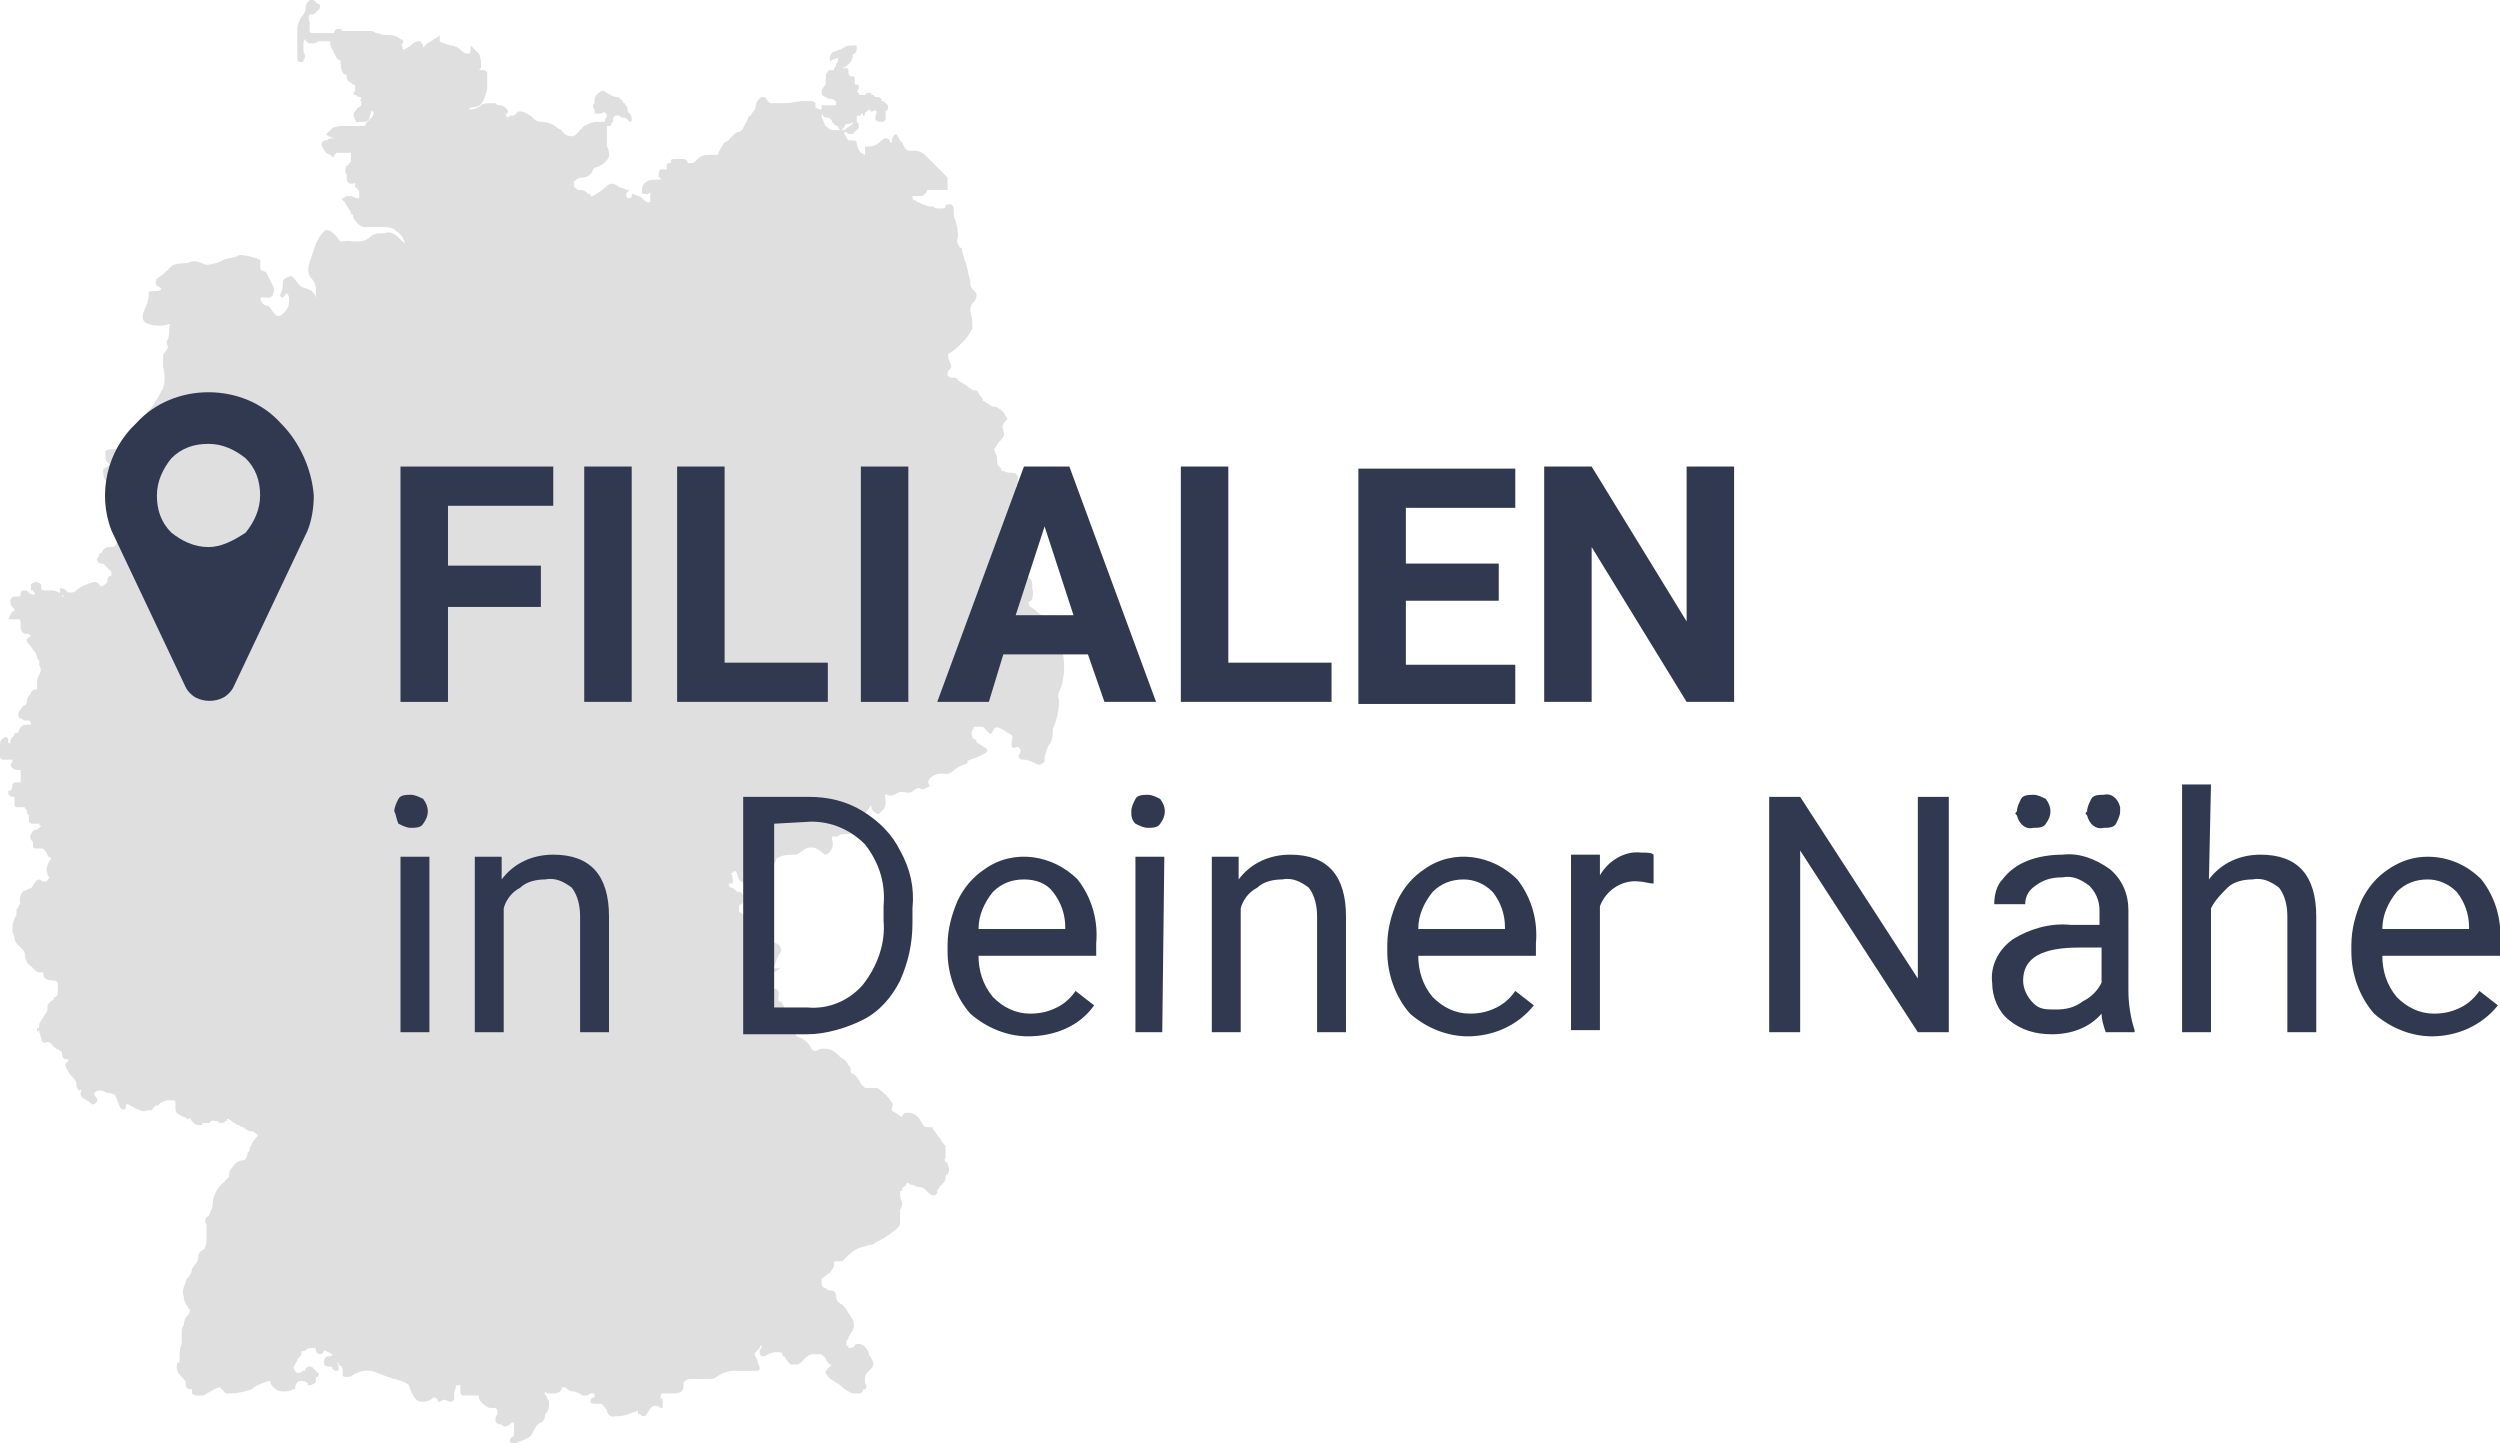 <svg xml:space="preserve" style="enable-background:new 0 0 121.1 69.9;" viewBox="0 0 121.1 69.9" y="0px" x="0px" xmlns:xlink="http://www.w3.org/1999/xlink" xmlns="http://www.w3.org/2000/svg" id="Ebene_1" version="1.1">
<style type="text/css">
	.st0{fill:#DFDFDF;}
	.st1{fill:#313950;}
</style>
<g id="Gruppe_302">
	<g id="Gruppe_292">
		<g id="Pfad_157">
			<path d="M51.4,31.3c-0.1-0.2-0.4-0.7-0.2-0.9s0-0.6-0.3-0.6c-0.3,0.1-0.5,0-0.7-0.2c-0.1-0.1-0.3-0.2-0.4-0.3h0.1
				l-0.1-0.1c0.1-0.1,0.2-0.1,0.2-0.2s0.1-0.2,0-0.5v-0.2c0-0.2-0.1-0.3-0.3-0.4s-0.2-0.1-0.3-0.4l0,0c0-0.1-0.1-0.3-0.2-0.3L49,27
				c-0.1-0.2-0.1-0.2,0.1-0.4c0.2-0.2,0.4-0.5,0.4-0.8v-0.5c0.1-0.2,0.3-0.6,0.1-0.8s-0.4-0.4-0.3-0.5c0.1-0.1,0.1-0.2,0.1-0.3
				l-0.1-0.1l0,0c-0.1,0-0.1,0-0.1-0.1l0,0c0.1,0,0.1,0,0.1-0.1v-0.3c0-0.1-0.1-0.2-0.3-0.2h-0.1c-0.1,0-0.3-0.1-0.4-0.1
				c0-0.1,0-0.1-0.1-0.2s-0.1-0.2-0.1-0.4s-0.1-0.2-0.1-0.3s-0.1-0.1,0-0.2s0.1-0.2,0.2-0.3l0.1-0.1c0.1-0.1,0.2-0.3,0.1-0.4v-0.1
				c-0.1-0.1,0-0.3,0.1-0.4l0.1-0.1c-0.1-0.2-0.2-0.4-0.4-0.5c-0.1-0.1-0.2-0.1-0.3-0.1c-0.2-0.1-0.3-0.2-0.5-0.3
				c0-0.1,0-0.1-0.1-0.2c-0.1-0.1-0.1-0.3-0.3-0.3c-0.1,0-0.1,0-0.2-0.1c-0.1,0-0.1-0.1-0.3-0.2c-0.2-0.1-0.3-0.2-0.4-0.3h-0.1
				c-0.1,0-0.2,0-0.3-0.1v-0.1c0-0.1,0-0.1,0.1-0.2s0.1-0.2,0-0.4s-0.1-0.4,0-0.4c0.2-0.1,0.4-0.3,0.6-0.5l0.1-0.1
				c0.2-0.2,0.3-0.4,0.4-0.6c0-0.3,0-0.5-0.1-0.8c0-0.1,0-0.3,0.1-0.4c0.1-0.1,0.2-0.2,0.2-0.4c0-0.1,0-0.1-0.1-0.2
				C47.1,14,47,13.9,47,13.7v-0.1l0,0c-0.1-0.3-0.1-0.5-0.2-0.8c0-0.1-0.1-0.2-0.1-0.3c0-0.1-0.1-0.3-0.1-0.4c0-0.1,0-0.1-0.1-0.1
				c0,0,0,0,0,0c-0.1-0.2-0.2-0.3-0.1-0.5c0-0.2,0-0.5-0.1-0.7v-0.1l0,0c-0.1-0.1-0.1-0.3-0.1-0.5c0-0.1,0-0.2-0.1-0.3H46
				c-0.1,0-0.2,0-0.2,0.1l0,0c0,0.1-0.1,0.1-0.2,0.1h-0.1c-0.1,0-0.2,0-0.3-0.1H45c-0.1,0-0.2-0.1-0.3-0.1s-0.1-0.1-0.2-0.1
				s-0.1-0.1-0.2-0.1s-0.1-0.1-0.1-0.2h0.3c0.1,0,0.2,0,0.3-0.1l0.1-0.1c0-0.1,0-0.1,0.1-0.1h0.9V8.6l0,0l-0.5-0.5l-0.2-0.2
				l-0.3-0.3l-0.1-0.1c-0.1-0.1-0.3-0.2-0.5-0.2h-0.2c-0.1,0-0.2,0-0.3-0.2s-0.1-0.2-0.2-0.3s-0.1-0.3-0.2-0.3l0,0
				c-0.1,0-0.2,0.2-0.2,0.4c-0.1,0-0.1,0-0.1-0.1c-0.1-0.1-0.1-0.1-0.2-0.1c-0.1,0-0.2,0.1-0.3,0.2C42.5,7,42.3,7.1,42,7.1
				c-0.1,0-0.1,0-0.1,0.1v0.3c-0.1,0-0.1-0.1-0.2-0.1c-0.1-0.1-0.2-0.3-0.2-0.5c0,0,0-0.1-0.2-0.1h-0.2C41,6.7,41,6.6,40.9,6.5V6.4
				H41c0.1,0.1,0.1,0.1,0.2,0.1h0.1l0.3-0.3V6l-0.1-0.1V5.8l0,0V5.7c0-0.1,0-0.1,0.1-0.1c0.1,0,0.1,0,0.1-0.1h0.1v0.1l0,0
				c0.1,0,0.1,0,0.1-0.1c0-0.1,0.1-0.1,0.2-0.2l0,0l0.1,0.1l0,0c0.1,0,0.1,0,0.2-0.1c0,0.1,0,0.1,0.1,0.1c-0.1,0.1-0.1,0.3-0.1,0.4
				l0,0c0.1,0.1,0.2,0.1,0.3,0.1c0.1,0,0.1,0,0.2-0.1V5.4l0,0L43,5.3c0.1-0.2-0.1-0.3-0.2-0.4c-0.1,0-0.1,0-0.1-0.1
				c-0.1-0.1-0.1-0.1-0.2-0.1h-0.1l-0.1-0.1l0,0c-0.1,0-0.1,0-0.1-0.1h-0.1c-0.1,0-0.1,0-0.2,0.1h-0.2c-0.1,0-0.1,0-0.1-0.1
				c-0.1,0-0.1-0.1,0-0.2l0,0c0-0.2,0-0.2-0.1-0.2l0,0c-0.1,0-0.1,0-0.1-0.2s0-0.2-0.1-0.2h-0.1c-0.1-0.1-0.1-0.1-0.1-0.2
				c0-0.1,0-0.2-0.1-0.2h-0.2L41,3.2l0.1-0.1c0,0,0.1,0,0.2-0.3l0,0c0-0.1,0-0.2,0.1-0.2c0.1-0.1,0.1-0.2,0.1-0.3V2.2h-0.2
				c-0.1,0-0.3,0-0.4,0.1c-0.1,0-0.1,0.1-0.2,0.1s-0.2,0.1-0.3,0.1s-0.2,0.2-0.2,0.3V3l0.1-0.1l0.3-0.1c0,0.1,0,0.2-0.1,0.3
				c0,0.1,0,0.1-0.1,0.2v0.1h-0.2c-0.1,0-0.1,0.1-0.2,0.2v0.5c-0.1,0.1-0.2,0.2-0.2,0.4c0,0.1,0.1,0.2,0.2,0.2H40
				c0.1,0.1,0.2,0.1,0.3,0.1c0.1,0,0.2,0.1,0.2,0.2c0,0.1,0,0.1-0.1,0.1h-0.6v0.3c0,0.1,0.1,0.3,0.2,0.3h0.1c0.1,0,0.2,0.1,0.2,0.2
				l0.2,0.2c0.1,0,0.1,0,0.1,0.1l0.1,0.1c0.1,0,0.2-0.1,0.2-0.2L41,6h0.1c0.1,0,0.1,0,0.2-0.1V6l0,0c-0.1,0.1-0.3,0.2-0.4,0.3h-0.5
				c-0.2,0-0.3-0.1-0.4-0.2c-0.1-0.1-0.1-0.3-0.2-0.4c0-0.1,0-0.2,0.1-0.3l0,0c0-0.1-0.1-0.1-0.2-0.1l-0.2-0.1V5
				c-0.1-0.1-0.1-0.1-0.2-0.1h-0.4c-0.3,0-0.6,0.1-0.8,0.1h-0.8l-0.1-0.1c-0.1-0.1-0.1-0.2-0.2-0.2h-0.1c-0.2,0.1-0.3,0.3-0.3,0.5
				c0,0.1-0.1,0.2-0.2,0.3c0,0.1,0,0.1-0.1,0.1L36,6.2c0,0.1-0.1,0.1-0.2,0.2h-0.1c-0.1,0.1-0.3,0.2-0.4,0.4l-0.2,0.1
				C35,7,34.9,7.2,34.8,7.4l0,0c0,0.1,0,0.1-0.2,0.1h-0.2c-0.2,0-0.4,0-0.6,0.2l-0.1,0.1c-0.1,0.1-0.1,0.1-0.2,0.1h-0.1
				c-0.1,0-0.1,0-0.1-0.1c-0.1-0.1-0.2-0.1-0.3-0.1h-0.3c-0.1,0-0.2,0-0.2,0.1c0,0.1,0,0.1-0.1,0.1c-0.1,0-0.1,0.1-0.1,0.2l0,0v0.2
				c0-0.1,0-0.1-0.1-0.1H32c-0.1,0.1-0.1,0.2-0.1,0.3v0.1H32c0.1,0,0.1,0,0.1-0.1c0,0.1,0,0.1-0.1,0.1l0,0l0,0v0.1h-0.2
				c-0.2,0-0.4,0-0.6,0.2c-0.1,0.1-0.1,0.2-0.1,0.4c0,0.1,0,0.1,0.1,0.1l0,0h0.1c0.1,0,0.1,0,0.2-0.1l0,0v0.5h-0.1
				c-0.1,0-0.2-0.1-0.3-0.2S31,9.5,30.9,9.5l-0.2-0.1h-0.1v0.1c0,0.1-0.1,0.1-0.2,0.1l0,0c-0.1-0.1-0.1-0.2,0-0.3c0,0,0,0,0,0
				l0.1-0.1h-0.1c-0.1,0-0.2-0.1-0.3-0.1s-0.3-0.2-0.4-0.2c-0.1,0-0.2,0-0.3,0.1c-0.2,0.2-0.5,0.4-0.7,0.5h-0.1c0-0.1,0-0.1-0.1-0.1
				l0,0c-0.1-0.1-0.2-0.2-0.4-0.2H28c-0.1-0.1-0.2-0.1-0.2-0.2V8.8c0.1-0.1,0.2-0.2,0.4-0.2c0.2,0,0.4-0.1,0.5-0.3
				c0-0.1,0.1-0.2,0.2-0.2l0,0c0.3-0.1,0.5-0.3,0.6-0.5c0-0.2,0-0.4-0.1-0.5v-1h0.1c0.1,0,0.1,0,0.1-0.1c0.1-0.1,0.1-0.1,0.1-0.2
				c0-0.1,0-0.1,0.1-0.2H30l0.1,0.1h0.1c0.1,0,0.1,0,0.2,0.1l0.1,0.1c0.1,0,0.1,0,0.1-0.1c0-0.1,0-0.2-0.1-0.3
				c-0.1-0.1-0.1-0.1-0.1-0.2s0-0.1-0.1-0.2c0-0.1,0-0.1-0.1-0.1l0,0c0-0.1-0.2-0.3-0.3-0.3c-0.2,0-0.3-0.1-0.5-0.2
				s-0.1-0.1-0.2-0.1S29,4.5,28.9,4.6c-0.1,0.1-0.1,0.2-0.1,0.3V5c-0.1,0.1-0.1,0.2,0,0.3c0,0,0,0,0,0v0.2H29c0.1,0,0.2,0,0.3-0.1
				l0,0c0,0.1,0,0.1,0.1,0.1l0,0c0,0.1,0,0.2-0.1,0.3l0,0v0.1h-0.4c-0.2,0-0.4,0.1-0.6,0.2l-0.2,0.2c-0.1,0.1-0.2,0.3-0.4,0.3l0,0
				c-0.2,0-0.4-0.1-0.5-0.3L27,6.2c-0.2-0.2-0.5-0.3-0.8-0.3c-0.2,0-0.3-0.1-0.4-0.2l-0.1-0.1c-0.2-0.1-0.3-0.2-0.5-0.2
				s-0.1,0-0.2,0.1s-0.1,0.1-0.2,0.1s-0.1,0-0.2,0.1l0,0c-0.1-0.1-0.1-0.1-0.1-0.2l0,0c0.1,0,0.1,0,0.1-0.1c0,0,0,0,0,0
				c0-0.1-0.1-0.2-0.3-0.3h-0.1c-0.1,0-0.1,0-0.2-0.1h-0.2c-0.2,0-0.4,0-0.5,0.1c-0.1,0.1-0.3,0.2-0.5,0.2h-0.1
				c0.1-0.1,0.1-0.1,0.2-0.1l0,0c0.2,0,0.4-0.1,0.5-0.3c0.1-0.2,0.2-0.5,0.2-0.7V3.5c-0.1-0.1-0.1-0.1-0.2-0.1h-0.2
				c0.1-0.1,0.1-0.1,0.1-0.2c0-0.2,0-0.4-0.1-0.6l-0.3-0.3l-0.1-0.1v0.2c0,0,0,0.2-0.1,0.2c-0.2,0-0.3-0.1-0.4-0.2
				c-0.1-0.1-0.3-0.2-0.5-0.2l0,0c-0.2-0.1-0.4-0.1-0.5-0.2V1.7l-0.1,0.1c-0.2,0.1-0.3,0.2-0.5,0.3l-0.2,0.2l0,0
				c0-0.1,0-0.2-0.1-0.2V2h-0.1c-0.2,0-0.3,0.1-0.4,0.2c-0.1,0.1-0.2,0.1-0.3,0.2c-0.1,0-0.1,0-0.1-0.1v0c0-0.1-0.1-0.1,0-0.2
				s0-0.2-0.1-0.2c-0.1-0.1-0.3-0.2-0.5-0.2c-0.2,0-0.4,0-0.6-0.1h-0.1c-0.1-0.1-0.2-0.1-0.4-0.1h-1.2c-0.1-0.1-0.1-0.1-0.2-0.1
				s-0.1,0-0.2,0.1l0,0c0,0.1,0,0.1-0.1,0.1l0,0h-0.9c-0.1,0-0.2,0-0.2-0.1V1.1c-0.1-0.3,0-0.4,0-0.4h0.1c0.1,0,0.1,0,0.2-0.1
				l0.1-0.1c0.1-0.1,0.1-0.1,0.1-0.2s0-0.1-0.1-0.1l-0.1-0.1C15.2,0,15.2,0,15.1,0S15,0,14.9,0.1c-0.1,0.1-0.1,0.3-0.1,0.4l-0.1,0.2
				c-0.2,0.2-0.3,0.5-0.3,0.8v1.1c0,0.2,0,0.4,0.1,0.4h0.1c0.1,0,0.1,0,0.1-0.1v0c0.1-0.1,0.1-0.2,0-0.4l0,0V2.1l0,0
				c0-0.1,0-0.1,0.1-0.2l0,0c0,0.1,0.1,0.2,0.2,0.2h0.2c0.1,0,0.2-0.1,0.3-0.1H16v0.2l0.3,0.6l0.1,0.1c0.1,0,0.1,0,0.1,0.2
				s0.1,0.5,0.2,0.5s0.1,0.1,0.1,0.2S17,4,17.1,4.1c0.1,0,0.1,0,0.1,0.1c0,0,0,0,0,0v0.2c-0.1,0.1-0.1,0.2,0,0.2s0.1,0.1,0.2,0.1
				h0.1c0,0.1-0.1,0.2,0,0.2v0.2l-0.1,0.1c-0.1,0-0.1,0.1-0.2,0.2s-0.1,0.2,0,0.4s0.1,0.1,0.2,0.1h0.3c0.1,0,0.2-0.1,0.2-0.2
				c0-0.1,0.1-0.3,0.1-0.4c0,0.1,0,0.1,0.1,0.1l0,0c0,0.1,0,0.2-0.1,0.3L17.7,6l0,0c0,0.1,0,0.1-0.1,0.1l0,0h-0.9
				c-0.2,0-0.4,0-0.6,0.1l-0.2,0.2l-0.1,0.1l0.1,0.1c0.1,0,0.2,0.1,0.3,0.1H16c-0.1,0-0.1,0.1-0.2,0.1s-0.1,0-0.2,0.1
				s0.1,0.4,0.2,0.5l0,0C15.9,7.5,16,7.5,16,7.5l0.1,0.1c0.1,0,0.1,0,0.1-0.1v0c0.1-0.1,0.1-0.1,0.2-0.1H17v0.3c0,0.1,0,0.2-0.1,0.2
				c0,0.1,0,0.1-0.1,0.1l0,0c-0.1,0.2-0.1,0.3,0,0.5v0.2c0,0.1,0.1,0.2,0.2,0.2c0.1,0,0.2,0,0.2-0.1l0,0V9c0,0.1,0,0.1,0.1,0.1l0,0
				c0,0.1,0.1,0.1,0.1,0.2v0.3h-0.1c-0.1,0-0.2-0.1-0.3-0.1h-0.2c-0.1,0-0.1,0.1-0.2,0.1s0,0.1,0.1,0.2c0.1,0.2,0.2,0.3,0.3,0.5
				c0,0.1,0,0.1,0.1,0.1l0,0c0,0.2,0.1,0.3,0.2,0.4c0.1,0.1,0.2,0.2,0.4,0.2h0.8c0.2,0,0.4,0,0.6,0.1l0.1,0.1
				c0.1,0.1,0.2,0.1,0.3,0.3s0.1,0.2,0.1,0.3l-0.3-0.3c-0.2-0.2-0.4-0.3-0.7-0.2c-0.3,0-0.5,0-0.7,0.2c-0.2,0.2-0.5,0.2-0.8,0.2
				c-0.3-0.1-0.6,0.1-0.7-0.1s-0.5-0.6-0.7-0.4c-0.2,0.2-0.3,0.4-0.4,0.6c-0.1,0.3-0.2,0.6-0.3,0.9c-0.1,0.3-0.1,0.6,0.1,0.8
				c0.1,0.1,0.2,0.3,0.2,0.5v0.5c0-0.2-0.1-0.3-0.2-0.4c-0.1-0.1,0,0-0.2-0.1s-0.2,0-0.4-0.2s-0.3-0.5-0.5-0.4s-0.3,0.1-0.3,0.3
				c0,0.2,0,0.3-0.1,0.5c-0.1,0.2,0.1,0.3,0.2,0.1s0.2,0,0.2,0.2s0,0.4-0.2,0.6s-0.3,0.3-0.5,0.1s-0.2-0.4-0.4-0.4s-0.4-0.4-0.2-0.4
				s0.4,0.1,0.5-0.1c0.1-0.2,0.1-0.3,0-0.5c-0.1-0.2-0.2-0.4-0.3-0.6c-0.1-0.1-0.3,0-0.3-0.3s0.1-0.3-0.2-0.4
				c-0.1,0-0.3-0.1-0.4-0.1s-0.4-0.1-0.5,0s-0.6,0.1-0.7,0.2s-0.8,0.3-0.9,0.2c-0.2-0.1-0.5-0.2-0.7-0.1c-0.2,0.1-0.7,0-0.9,0.2
				c-0.2,0.2-0.4,0.4-0.7,0.6c-0.1,0.2-0.1,0.3,0.1,0.4s0.1,0.2-0.2,0.2s-0.3,0-0.3,0.2c0,0.2-0.1,0.5-0.2,0.7
				c-0.1,0.2-0.2,0.6,0.2,0.7c0.3,0.1,0.7,0.1,1,0c0.1,0,0,0,0,0.2c0,0.2,0,0.4-0.1,0.6c-0.1,0.2,0.1,0.2,0,0.4S8,17,7.9,17.2v0.6
				c0.1,0.3,0.1,0.7,0,1c-0.2,0.4-0.4,0.7-0.6,1C7,20,7,20.4,7.1,20.7c0,0.3,0,0.5-0.1,0.8c0,0.1,0,0.5-0.2,0.4
				c-0.2-0.1-0.4-0.1-0.6-0.1c-0.2-0.1-0.4-0.2-0.5-0.1s-0.6,0-0.6,0.2c0,0.2,0,0.4,0.1,0.5c0.1,0.1,0.2,0.1,0,0.2S5,22.7,5,22.8
				s0,0.5,0.2,0.5c0.3,0,0.5,0.1,0.7,0.3c0.1,0.1,0.5,0.2,0.5,0s0.2-0.4,0.2-0.2c0,0.2,0.1,0.4,0.3,0.6c0.1,0.2,0.1,0.3,0,0.5
				c-0.1,0.2-0.2,0.5-0.2,0.7c0,0.1,0,0.1,0.1,0.1c0,0,0,0,0,0l0,0c-0.1,0.1-0.2,0.1-0.3,0.1c-0.2,0-0.3,0.1-0.3,0.3v0.1H6.1
				c-0.1,0-0.1,0-0.2,0.1s-0.1,0.2-0.2,0.3s0,0.1-0.1,0.2s-0.1,0.1-0.3,0.1S5,26.6,4.9,26.8l0,0c-0.1,0-0.1,0-0.1,0.1
				S4.7,27,4.7,27.1c0,0.1,0.1,0.2,0.2,0.2H5l0.3,0.3l0.1,0.1l0,0v0.1c0,0.1,0,0.1-0.1,0.1c0,0,0,0,0,0c-0.1,0.1-0.1,0.2-0.1,0.3
				c-0.1,0.1-0.2,0.2-0.3,0.2s-0.1-0.2-0.3-0.2H4.5c-0.3,0.1-0.6,0.2-0.8,0.4c-0.1,0.1-0.2,0.1-0.3,0.1H3.3
				c-0.1-0.1-0.2-0.2-0.3-0.2s-0.1,0-0.1,0.1s0,0.2,0.1,0.2l0.1,0.1h0c-0.1,0-0.1,0-0.1-0.1l0,0c-0.1-0.1-0.3-0.2-0.5-0.2H2.2
				c-0.1,0-0.2,0-0.2-0.1v-0.1c0-0.1-0.1-0.2-0.2-0.2c-0.1,0-0.2,0-0.3,0.1v0.2c0,0.1,0,0.1,0.1,0.1c0,0,0,0,0,0
				c0,0.1,0.1,0.1,0.1,0.2c-0.2,0-0.2,0-0.3-0.1s-0.1-0.1-0.2-0.1C1,28.6,1,28.7,1,28.8c0,0.1-0.1,0.1-0.3,0.1
				c-0.1,0-0.2,0.1-0.2,0.2c0,0.1,0,0.2,0.1,0.3c0.1,0.1,0.1,0.1,0.1,0.2l0,0c-0.1,0-0.2,0.1-0.2,0.2L0.4,30h0.5C1,30,1,30.1,1,30.3
				s0,0.3,0.2,0.4h0.1c0.1,0,0.1,0,0.2,0.1l0,0c-0.1,0.1-0.2,0.1-0.2,0.2c0,0.1,0,0.1,0.1,0.2s0.2,0.3,0.3,0.4s0,0.1,0.1,0.2
				c0,0.1,0,0.1,0.1,0.2v0.2c0.1,0.2,0.1,0.3,0,0.5c-0.1,0.1-0.1,0.3-0.1,0.4v0.2c0,0.1,0,0.1-0.1,0.1s-0.2,0.1-0.2,0.2
				c-0.1,0.1-0.2,0.2-0.2,0.4c0,0.1-0.1,0.2-0.2,0.2c0,0.1-0.3,0.3-0.2,0.5s0,0.1,0.1,0.1c0.1,0,0.1,0.1,0.2,0.1h0.2L1.5,35v0.1H1.3
				c-0.2,0-0.3,0.1-0.4,0.3c0,0.1,0,0.1-0.1,0.1s-0.1,0-0.1,0.1c-0.1,0.1-0.2,0.2-0.2,0.3V36c-0.1,0-0.1,0-0.1-0.1
				c0-0.2-0.1-0.2-0.1-0.2s-0.1,0-0.2,0.1C0,35.9,0,36,0,36.1c0,0,0,0,0,0v0.6l0.1,0.1h0.5v0.1c-0.1,0.1-0.1,0.2,0,0.3c0,0,0,0,0,0
				c0.1,0.1,0.2,0.1,0.3,0.1H1v0.6H0.7L0.6,38c0,0.2,0,0.2-0.1,0.3c-0.1,0-0.1,0-0.1,0.1c0,0.1,0.1,0.2,0.2,0.2h0.1V39
				c0,0.1,0.1,0.1,0.2,0.1h0.3c0,0.1,0.1,0.1,0.1,0.2c0,0.1,0,0.1,0.1,0.2v0.2c0,0.1,0,0.2,0.2,0.2h0.3C1.9,40,1.9,40,2,40l-0.1,0.1
				c-0.1,0.1-0.1,0.1-0.2,0.1s-0.1,0.1-0.2,0.2s0,0.3,0.1,0.4V41c0,0.1,0.1,0.1,0.2,0.1H2c0.1,0,0.2,0.1,0.3,0.3
				c0,0.1,0,0.1,0.1,0.1c0.1,0.1,0.1,0.1,0,0.2c-0.1,0.2-0.2,0.4-0.1,0.6v0.1l0,0l0.1,0.1l0,0c-0.1,0.1-0.1,0.2-0.2,0.2H2.1
				c-0.1,0-0.1-0.1-0.2-0.1c-0.1,0-0.2,0.1-0.3,0.3S1.4,43,1.3,43.1s-0.1,0-0.2,0.1S0.9,43.6,1,43.8h0c0,0-0.1,0-0.1,0.1
				S0.8,44,0.8,44.1v0.2c0,0.1-0.1,0.1-0.1,0.2c-0.1,0.2-0.1,0.4-0.1,0.6c0,0.1,0.1,0.2,0.1,0.3c0,0.2,0.1,0.3,0.2,0.4L1,45.9
				c0.1,0.1,0.2,0.2,0.2,0.3c0,0.2,0.1,0.5,0.3,0.6l0.1,0.1c0.1,0.1,0.2,0.2,0.3,0.2h0.2v0.1c0,0.2,0.2,0.3,0.5,0.3
				c0.1,0,0.1,0,0.2,0.1V48c0,0.1,0,0.2-0.1,0.3c-0.1,0-0.1,0-0.1,0.1c-0.1,0.1-0.2,0.1-0.3,0.3v0.1c0,0.1,0,0.2-0.1,0.3
				c-0.1,0.2-0.2,0.3-0.3,0.5v0.1c0,0.1,0,0.1-0.1,0.1V50l0.1-0.1V50C2,50.2,2,50.6,2.2,50.5s0.3,0.1,0.4,0.2S3,50.9,3,51
				s0,0.3,0.2,0.3s0.1,0.1,0,0.2s0,0.2,0.1,0.4s0.4,0.4,0.4,0.6s0.1,0.4,0.2,0.3s0,0.1,0,0.2s0.1,0.2,0.3,0.3s0.2,0.2,0.3,0.2
				s0.3-0.2,0.2-0.3S4.5,53,4.6,52.9c0.2-0.1,0.3-0.1,0.5,0c0.1,0.1,0.4,0,0.5,0.2s0.1,0.3,0.2,0.5s0.3,0.2,0.3,0s0.1-0.1,0.3,0
				s0.5,0.3,0.7,0.2s0.2,0.1,0.3-0.1l0.2-0.2v0.1l0.1-0.1l0.1-0.1c0.1,0,0.2-0.1,0.3-0.1h0.2c0.1,0,0.2,0,0.2,0.1v0.2
				c0,0.2,0,0.3,0.2,0.4s0.1,0.1,0.2,0.1s0.1,0.1,0.2,0.1c0.1,0,0.1,0,0.1-0.1l0,0c0,0.1,0.2,0.4,0.4,0.4h0.1c0.1,0,0.1,0,0.1-0.1
				h0.2c0.1,0,0.2,0,0.2-0.1c0.1,0,0.1,0,0.1-0.1l0,0c0,0.1,0.1,0.1,0.2,0.1l0,0c0.1,0,0.1,0.1,0.2,0.1s0.2,0,0.2-0.1
				c0.1,0,0.1,0,0.1-0.1c0.1,0,0.1,0,0.2,0.1c0.1,0.1,0.2,0.1,0.3,0.2c0.1,0,0.1,0,0.2,0.1h0.1c0.1,0.1,0.2,0.2,0.4,0.2
				c0.1,0,0.2,0.1,0.3,0.2l0,0c-0.2,0.2-0.3,0.4-0.4,0.6c0,0.1,0,0.2-0.1,0.2c0,0.2-0.1,0.4-0.2,0.4c-0.2,0-0.4,0.1-0.5,0.3
				c-0.1,0.1-0.2,0.2-0.2,0.4L11.1,57l-0.4,0.4c-0.2,0.2-0.4,0.6-0.4,0.9c0,0.2-0.1,0.4-0.2,0.6C9.9,59,9.9,59.2,10,59.3V60
				c0,0.2,0,0.3-0.1,0.5l0,0c-0.2,0.1-0.3,0.2-0.3,0.4c0,0.2-0.1,0.3-0.2,0.4c0,0.1-0.1,0.1-0.1,0.2s-0.1,0.3-0.2,0.4S9,62,9,62.1
				c-0.1,0.2-0.2,0.5-0.1,0.7c0,0.2,0.1,0.4,0.2,0.5c0,0.1,0,0.1,0.1,0.1c0,0.1,0,0.2-0.1,0.3c-0.1,0.1-0.2,0.3-0.2,0.5
				c-0.1,0.1-0.1,0.3-0.1,0.5v0.4c-0.1,0.2-0.1,0.4-0.1,0.6v0.2c0,0.1,0,0.1-0.1,0.1c-0.1,0.3,0,0.5,0.2,0.7
				c0.1,0.1,0.2,0.2,0.2,0.3v0.1c0,0.1,0.1,0.2,0.2,0.2c0.1,0,0.1,0,0.2-0.1l0.1-0.1l-0.1,0.1l-0.1,0.1v0.2c0.1,0.1,0.2,0.1,0.3,0.1
				h0.2c0.1,0,0.2-0.1,0.4-0.2s0.3-0.2,0.5-0.2c0,0.1,0,0.1,0.1,0.1c0,0.1,0.1,0.2,0.2,0.2h0.2c0.3,0,0.7-0.1,1-0.2
				c0.2-0.2,0.5-0.3,0.8-0.4c0.1,0,0.1,0,0.1,0.1c0.1,0.2,0.3,0.4,0.6,0.4c0.2,0,0.3,0,0.5-0.1h0.1v-0.1c0-0.1,0.1-0.3,0.2-0.3h0.1
				c0.1,0,0.2,0,0.3,0.1v0.1h0.1c0.1,0,0.3-0.1,0.3-0.2c0,0,0,0,0-0.1c0-0.1,0-0.1,0.1-0.1c0-0.1,0.1-0.1,0-0.2s-0.1-0.1-0.2-0.2
				s-0.1-0.1-0.2-0.1c-0.1,0-0.1,0-0.2,0.1c0,0.1,0,0.1-0.1,0.1c-0.1,0-0.1,0.1-0.2,0.1s-0.2,0-0.2-0.1c-0.1-0.1-0.1-0.2,0-0.3
				c0,0,0,0,0,0c0-0.1,0.1-0.1,0.1-0.2s0.2-0.2,0.2-0.3v-0.1c0-0.1,0.1,0,0.2-0.1s0.2-0.1,0.3-0.1h0.1c0.1,0,0.1,0,0.1,0.1
				c0,0.1,0.1,0.2,0.2,0.2c0.1,0,0.2-0.1,0.2-0.2l0.4,0.2c0,0.1-0.1,0.1-0.2,0.1c-0.1,0-0.2,0.1-0.2,0.2v0.2
				c0.1,0.1,0.2,0.1,0.3,0.1H16c0.1,0,0.1,0,0.1,0.1c0.1,0.1,0.1,0.1,0.2,0.1c0.1,0,0.1,0,0.1-0.1c0-0.1,0-0.2-0.1-0.3
				c0.1,0,0.1,0,0.1,0.1c0.2,0.1,0.2,0.2,0.2,0.3v0.2c0,0.1,0.1,0.1,0.2,0.1c0.1,0,0.2,0,0.3-0.1c0.2-0.1,0.4-0.2,0.6-0.2H18
				c0.3,0.1,0.5,0.2,0.8,0.3c0.1,0,0.2,0.1,0.3,0.1s0.7,0.2,0.7,0.3c0.2,0.6,0.4,0.8,0.6,0.8h0.1c0.2,0,0.4-0.1,0.5-0.2H21
				c0.1,0,0.1,0,0.2,0.1v0.1h0.1l0.2-0.1c0.1,0,0.2,0.1,0.3,0.1s0.1,0,0.2-0.1v-0.2l0,0v-0.1l0,0c0-0.1,0.1-0.3,0.1-0.4h0.2v0.4
				c0.1,0.1,0.1,0.1,0.2,0.1h0.7v0.1c0,0.1,0.1,0.2,0.2,0.3c0.1,0.1,0.2,0.2,0.4,0.2H24c0.1,0.1,0.1,0.1,0.1,0.2v0.1
				c-0.1,0.1-0.1,0.2-0.1,0.3c0,0.1,0.1,0.2,0.2,0.2c0.1,0,0.1,0,0.2,0.1c0.2,0,0.3-0.1,0.4-0.2h0.1v0.4c0,0.2,0,0.3-0.1,0.3
				c-0.1,0.1-0.1,0.1-0.1,0.2c0,0.1,0.1,0.1,0.2,0.1H25c0.2-0.1,0.7-0.2,0.8-0.5c0.1-0.2,0.2-0.4,0.4-0.5c0.1,0,0.2-0.2,0.2-0.3
				s0-0.1,0.1-0.2c0.1-0.2,0.1-0.3,0.1-0.5c0-0.1-0.1-0.1-0.1-0.2s-0.1-0.1-0.1-0.2v-0.1l0.1,0.1h0.2c0.2,0,0.4,0,0.5-0.2
				c0-0.1,0-0.1,0.1-0.1c0.1,0,0.1,0,0.2,0.1c0.1,0.1,0.2,0.1,0.3,0.1c0.1,0,0.2,0.1,0.3,0.1c0.1,0.1,0.1,0.1,0.2,0.1
				c0.1,0,0.2,0,0.3-0.1h0.1c0.1,0,0.1,0,0.1,0.1c0,0.1,0,0.1-0.1,0.1c-0.1,0.1-0.1,0.1-0.1,0.2c0,0.1,0.2,0.1,0.3,0.1h0.2
				c0.1,0,0.2,0.2,0.3,0.3l0,0c0,0.2,0.2,0.4,0.4,0.3h0.1c0.3,0,0.6-0.1,0.8-0.2c0.1,0,0.1,0,0.2-0.1v0.1c0,0.1,0,0.1,0.1,0.1l0,0
				c0.1,0.1,0.1,0.1,0.2,0.1c0.1,0,0.1-0.1,0.2-0.2l0,0c0.1-0.2,0.2-0.3,0.3-0.3l0,0c0.1,0,0.2,0,0.3,0.1h0.1v-0.5L32,67.8l0,0
				c0-0.3,0-0.3,0.2-0.3h0.4c0.1,0,0.3,0,0.4-0.1c0.1-0.1,0.1-0.1,0.1-0.2V67c0.1-0.2,0.3-0.2,0.5-0.2h0.7c0.1,0,0.3,0,0.4-0.1
				c0.3-0.2,0.6-0.3,0.9-0.3h1c0.1,0,0.2,0,0.2-0.1s0-0.1-0.1-0.3v-0.1c-0.1-0.2-0.2-0.3-0.1-0.4l0.2-0.2c0-0.1,0.1-0.1,0.1-0.2
				c0,0.1,0,0.2-0.1,0.3v0.2l0.1,0.1c0.1,0,0.2,0,0.3-0.1c0.2-0.1,0.3-0.1,0.5-0.1c0.1,0,0.2,0,0.2,0.1c0,0.1,0,0.1,0.1,0.1
				c0.1,0.2,0.2,0.3,0.3,0.4h0.3c0.1,0,0.2-0.1,0.3-0.2l0.1-0.1c0.1-0.1,0.2-0.2,0.4-0.2h0.3c0.1,0,0.1,0,0.2,0.1l0.1,0.1
				c0,0.1,0.1,0.2,0.2,0.3h0.1l-0.1,0.1l-0.1,0.1c-0.1,0.1-0.1,0.1-0.1,0.2c0.1,0.2,0.2,0.3,0.4,0.4c0.1,0.1,0.2,0.1,0.3,0.2
				c0.1,0.1,0.2,0.2,0.4,0.3c0.1,0.1,0.3,0.1,0.4,0.1h0.1c0.1,0,0.1,0,0.2-0.1c0-0.1,0-0.1,0.1-0.1c0.1-0.1,0.1-0.2,0-0.3
				c0,0,0,0,0,0v-0.2c0-0.1,0-0.2,0.1-0.3l0.1-0.1c0.2-0.2,0.3-0.3,0.1-0.6c0-0.1-0.1-0.1-0.1-0.2s-0.2-0.5-0.5-0.5
				c-0.1,0-0.2,0-0.2,0.1c-0.1,0.1-0.2,0.1-0.3,0.1c0-0.1,0-0.1-0.1-0.1l0,0V65c0-0.1,0.1-0.1,0.1-0.2s0.1-0.1,0.1-0.2
				c0.2-0.2,0.2-0.5,0.1-0.7c-0.1-0.1-0.1-0.2-0.2-0.3c-0.1-0.2-0.2-0.3-0.3-0.4c-0.2-0.1-0.3-0.2-0.3-0.4c0-0.2-0.1-0.3-0.3-0.3
				c-0.1,0-0.1,0-0.2-0.1c-0.1,0-0.2-0.1-0.2-0.2V62c0-0.1,0.1-0.1,0.2-0.2s0.2-0.1,0.3-0.3c0.1-0.1,0.1-0.2,0.1-0.3
				c0-0.1,0-0.1,0.1-0.1h0.2c0.1,0,0.1,0,0.2-0.1c0.2-0.2,0.4-0.4,0.6-0.5c0.2-0.1,0.4-0.1,0.6-0.2c0.1,0,0.2,0,0.3-0.1
				c0.2-0.1,1.1-0.6,1.2-0.9v-0.7c0.1-0.1,0.1-0.3,0.1-0.4l0,0c-0.1-0.1-0.1-0.3-0.1-0.5l0,0c0.1,0,0.1,0,0.1-0.1s0.1-0.1,0.2-0.2
				c0-0.1,0-0.1,0.1-0.1l0,0c0.1,0.1,0.1,0.1,0.2,0.1s0.2,0.1,0.3,0.1c0.1,0,0.2,0,0.3,0.1l0.1,0.1c0.1,0.1,0.2,0.2,0.3,0.2h0.1
				c0.1-0.1,0.1-0.1,0.1-0.2s0.1-0.1,0.1-0.2l0.1-0.1c0.1-0.1,0.2-0.2,0.2-0.3s0-0.2,0.1-0.2c0.1-0.2,0.1-0.3,0-0.5
				c0-0.1,0-0.1-0.1-0.1c0-0.1-0.1-0.1,0-0.2v-0.6l-0.1-0.1c-0.1-0.1-0.1-0.2-0.2-0.3s-0.2-0.3-0.3-0.4c0-0.1,0-0.1-0.1-0.1h-0.2
				c-0.1,0-0.2-0.1-0.3-0.3c-0.1-0.2-0.3-0.4-0.6-0.4h-0.1c-0.1,0-0.2,0.1-0.2,0.2l0,0c-0.2-0.1-0.3-0.2-0.5-0.3v-0.1
				c0-0.1,0.1-0.2,0-0.3c-0.2-0.3-0.4-0.5-0.7-0.7h-0.6l-0.2-0.2c-0.1-0.2-0.2-0.4-0.4-0.5c-0.1,0-0.1-0.1-0.1-0.2s0-0.1-0.1-0.2
				c-0.1-0.2-0.2-0.3-0.4-0.4l0,0c-0.2-0.2-0.4-0.4-0.7-0.4h-0.2c-0.1,0-0.2,0.1-0.3,0.1s-0.1,0-0.2-0.1c-0.1-0.3-0.4-0.5-0.7-0.6
				l0,0c-0.1-0.1-0.1-0.3-0.1-0.4v-0.2c0-0.2-0.1-0.3-0.3-0.3c-0.1-0.2-0.2-0.5-0.3-0.7l-0.1-0.1c-0.1,0-0.1,0-0.1-0.1
				c0-0.1,0.1-0.4-0.1-0.5c-0.2,0-0.3-0.1-0.4-0.2c-0.1-0.1-0.1-0.2,0-0.3c0,0,0,0,0,0l0.3-0.3l0.3-0.2h-0.3v-0.1l0,0
				c0.1-0.2,0.1-0.3,0.2-0.5s0.2-0.2,0.1-0.4c0-0.1-0.1-0.2-0.2-0.2l-0.2-0.1l0,0c0.1-0.1,0.1-0.1,0.1-0.2c-0.1-0.1-0.2-0.2-0.4-0.2
				c-0.1,0-0.2-0.1-0.3-0.2l-0.1-0.1c-0.1-0.1-0.2-0.1-0.3-0.2c-0.1,0-0.2-0.1-0.2-0.2l-0.3-0.3c-0.1,0-0.1,0-0.1-0.1V44
				c0-0.1,0-0.2,0.1-0.2s0.1-0.2,0.1-0.4c0-0.1-0.1-0.2-0.2-0.2c-0.1,0-0.1,0-0.2-0.1S35.5,43,35.4,43l-0.1-0.1c0-0.1,0-0.1,0.1-0.1
				s0.1,0,0.1-0.1c0-0.1,0-0.3-0.1-0.4l0,0c0.1,0,0.1-0.1,0.2-0.1s0.1,0.2,0.2,0.4s0.3,0.1,0.4,0.2c0.1,0.1,0.1,0.1,0,0.2
				c0,0,0,0,0,0c0,0.1,0.1,0,0.1,0.2s0.2,0.6,0.3,0.1c0-0.3,0.1-0.6,0.3-0.8c0.1-0.1,0.2-0.2,0.2-0.4c0-0.1,0.2-0.2,0.3-0.2
				s0.2-0.2,0.2-0.3c0.3-0.2,0.6-0.2,0.9-0.2c0.1,0,0.1,0,0.4-0.2c0.2-0.2,0.6-0.2,0.8,0c0.3,0.2,0.2,0.2,0.2,0.2
				c0.2,0,0.3-0.1,0.4-0.3c0.1-0.3,0-0.3,0-0.5s0.2,0,0.3-0.1s0.2-0.1,0.4-0.1s0.3,0,0.3-0.3s0.1-0.6,0.2-0.5s0.3,0.2,0.3,0.1
				c0-0.2,0.1-0.3,0.2-0.4c0.1-0.1,0.1-0.2,0.2-0.3c0,0.1,0,0.2,0.1,0.3c0.2,0.1,0.2,0.2,0.3,0.1l0.2-0.2c0.1-0.1,0.1-0.3,0.1-0.4
				c0-0.2-0.1-0.4,0.1-0.3s0.3,0,0.5-0.1s0.3,0,0.5,0s0.2-0.1,0.4-0.2s0.2,0.1,0.4,0s0.3-0.1,0.2-0.2s0-0.4,0.4-0.5s0.4,0.1,0.7-0.1
				c0.2-0.2,0.4-0.3,0.7-0.4c0.2-0.1-0.1-0.1,0.2-0.2s0.3-0.1,0.5-0.2s0.5-0.2,0.2-0.4s-0.4-0.2-0.4-0.3s-0.2-0.1-0.2-0.2
				s-0.1-0.1,0-0.3s0-0.2,0.3-0.2s0.2,0,0.4,0.2s0.2,0.2,0.3,0s0.2-0.2,0.4-0.1c0.2,0.1,0.3,0.2,0.5,0.3c0.1,0.1,0,0.3,0,0.4
				s0,0.3,0.2,0.2s0.3,0.2,0.2,0.3s-0.1,0.3,0.2,0.3c0.2,0,0.4,0.1,0.6,0.2c0.1,0.1,0.3,0,0.4-0.1c0,0,0-0.1,0-0.1
				c0-0.2,0.1-0.5,0.2-0.7c0.2-0.2,0.2-0.5,0.2-0.8c0.2-0.4,0.3-0.9,0.3-1.4c-0.1-0.2,0-0.4,0.1-0.6C51.6,32.6,51.6,32,51.4,31.3z" class="st0"></path>
		</g>
	</g>
	<g id="Gruppe_20">
		<g id="Gruppe_19">
			<g id="Gruppe_18">
				<g id="Pfad_23">
					<path d="M10.1,26.5c-0.7,0-1.3-0.3-1.8-0.7c-0.5-0.5-0.7-1.1-0.7-1.8c0-0.7,0.3-1.3,0.7-1.8
						c0.5-0.5,1.1-0.7,1.8-0.7c0.7,0,1.3,0.3,1.8,0.7c0.5,0.5,0.7,1.1,0.7,1.8c0,0.7-0.3,1.3-0.7,1.8C11.3,26.2,10.7,26.5,10.1,26.5
						 M13.6,20.5c-0.9-1-2.2-1.5-3.5-1.5c-1.3,0-2.6,0.5-3.5,1.5c-1.4,1.3-1.9,3.4-1.2,5.2l3.6,7.6c0.1,0.2,0.3,0.4,0.5,0.5
						c0.4,0.2,0.9,0.2,1.3,0c0.2-0.1,0.4-0.3,0.5-0.5l3.6-7.6c0.2-0.5,0.3-1.1,0.3-1.7C15.1,22.7,14.5,21.4,13.6,20.5" class="st1"></path>
				</g>
			</g>
		</g>
	</g>
	<g>
		<path d="M26.2,29.4h-4.5V34h-2.3V22.6h7.4v1.9h-5.1v2.9h4.5V29.4z" class="st1"></path>
		<path d="M30.6,34h-2.3V22.6h2.3V34z" class="st1"></path>
		<path d="M35.1,32.1h5V34h-7.3V22.6h2.3V32.1z" class="st1"></path>
		<path d="M44,34h-2.3V22.6H44V34z" class="st1"></path>
		<path d="M52.7,31.7h-4.1L47.9,34h-2.5l4.2-11.4h2.2L56,34h-2.5L52.7,31.7z M49.2,29.8H52l-1.4-4.3L49.2,29.8z" class="st1"></path>
		<path d="M59.5,32.1h5V34h-7.3V22.6h2.3V32.1z" class="st1"></path>
		<path d="M72.6,29.1h-4.5v3.1h5.3v1.9h-7.6V22.7h7.6v1.9h-5.3v2.7h4.5V29.1z" class="st1"></path>
		<path d="M84,34h-2.3l-4.6-7.5V34h-2.3V22.6h2.3l4.6,7.5v-7.5H84V34z" class="st1"></path>
	</g>
	<g>
		<path d="M19.1,39.3c0-0.2,0.1-0.4,0.2-0.6c0.1-0.2,0.4-0.2,0.6-0.2c0.2,0,0.4,0.1,0.6,0.2c0.3,0.4,0.3,0.8,0,1.2
			c-0.1,0.2-0.4,0.2-0.6,0.2c-0.2,0-0.4-0.1-0.6-0.2C19.2,39.7,19.2,39.5,19.1,39.3z M20.8,50h-1.4v-8.5h1.4L20.8,50z" class="st1"></path>
		<path d="M24.3,41.5v1.1c0.6-0.8,1.5-1.2,2.5-1.2c1.8,0,2.7,1,2.7,3V50h-1.4v-5.6c0-0.5-0.1-1-0.4-1.4
			c-0.4-0.3-0.8-0.5-1.3-0.4c-0.4,0-0.9,0.1-1.2,0.4c-0.4,0.2-0.7,0.6-0.8,1v6H23v-8.5H24.3z" class="st1"></path>
		<path d="M36,50V38.6h3.2c0.9,0,1.8,0.2,2.6,0.7c0.8,0.5,1.4,1.1,1.8,1.9c0.5,0.9,0.7,1.8,0.6,2.8v0.7
			c0,1-0.2,1.9-0.6,2.8c-0.4,0.8-1,1.5-1.8,1.9c-0.8,0.4-1.8,0.7-2.7,0.7H36V50z M37.5,39.9v8.9h1.6c1,0.1,2-0.3,2.7-1.1
			c0.7-0.9,1.1-2,1-3.1v-0.7c0.1-1.1-0.2-2.1-0.9-3c-0.7-0.7-1.6-1.1-2.6-1.1L37.5,39.9L37.5,39.9z" class="st1"></path>
		<path d="M49.8,50.2c-1,0-2-0.4-2.8-1.1c-0.7-0.8-1.1-1.9-1.1-3v-0.3c0-0.8,0.2-1.5,0.5-2.2c0.3-0.6,0.7-1.1,1.3-1.5
			c1.4-1,3.3-0.7,4.5,0.5c0.7,0.9,1,2,0.9,3.1v0.6h-5.7c0,0.7,0.2,1.4,0.7,2c0.5,0.5,1.1,0.8,1.8,0.8c0.5,0,0.9-0.1,1.3-0.3
			c0.4-0.2,0.7-0.5,0.9-0.8l0.9,0.7C52.3,49.7,51.1,50.2,49.8,50.2z M49.6,42.6c-0.6,0-1.1,0.2-1.5,0.6c-0.4,0.5-0.7,1.1-0.7,1.8
			h4.2v-0.1c0-0.6-0.2-1.2-0.6-1.7C50.7,42.8,50.2,42.6,49.6,42.6z" class="st1"></path>
		<path d="M54.8,39.3c0-0.2,0.1-0.4,0.2-0.6c0.1-0.2,0.4-0.2,0.6-0.2c0.2,0,0.4,0.1,0.6,0.2c0.3,0.4,0.3,0.8,0,1.2
			c-0.1,0.2-0.4,0.2-0.6,0.2c-0.2,0-0.4-0.1-0.6-0.2C54.8,39.7,54.8,39.5,54.8,39.3z M56.3,50H55v-8.5h1.4L56.3,50z" class="st1"></path>
		<path d="M60,41.5v1.1c0.6-0.8,1.5-1.2,2.5-1.2c1.8,0,2.7,1,2.7,3V50h-1.4v-5.6c0-0.5-0.1-1-0.4-1.4
			c-0.4-0.3-0.8-0.5-1.3-0.4c-0.4,0-0.9,0.1-1.2,0.4c-0.4,0.2-0.7,0.6-0.8,1v6h-1.4v-8.5H60z" class="st1"></path>
		<path d="M71.1,50.2c-1,0-2-0.4-2.8-1.1c-0.7-0.8-1.1-1.9-1.1-3v-0.3c0-0.8,0.2-1.5,0.5-2.2c0.3-0.6,0.7-1.1,1.3-1.5
			c1.4-1,3.3-0.7,4.5,0.5c0.7,0.9,1,2,0.9,3.1v0.6h-5.7c0,0.7,0.2,1.4,0.7,2c0.5,0.5,1.1,0.8,1.8,0.8c0.5,0,0.9-0.1,1.3-0.3
			c0.4-0.2,0.7-0.5,0.9-0.8l0.9,0.7C73.5,49.7,72.3,50.2,71.1,50.2z M70.9,42.6c-0.6,0-1.1,0.2-1.5,0.6c-0.4,0.5-0.7,1.1-0.7,1.8
			h4.2v-0.1c0-0.6-0.2-1.2-0.6-1.7C71.9,42.8,71.4,42.6,70.9,42.6z" class="st1"></path>
		<path d="M80.1,42.8c-0.2,0-0.5-0.1-0.7-0.1c-0.8-0.1-1.6,0.4-1.9,1.2v6h-1.4v-8.5h1.4v1c0.4-0.7,1.2-1.2,2-1.1
			c0.3,0,0.5,0,0.6,0.1V42.8z" class="st1"></path>
		<path d="M94.4,50h-1.5l-5.7-8.8V50h-1.5V38.6h1.5l5.7,8.8v-8.8h1.5L94.4,50z" class="st1"></path>
		<path d="M102,50c-0.1-0.3-0.2-0.6-0.2-0.9c-0.6,0.7-1.5,1-2.4,1c-0.8,0-1.5-0.2-2.1-0.7c-0.5-0.4-0.8-1.1-0.8-1.8
			c-0.1-0.8,0.3-1.6,1-2.1c0.8-0.5,1.8-0.8,2.8-0.7h1.4v-0.7c0-0.5-0.2-0.9-0.5-1.2c-0.4-0.3-0.8-0.5-1.3-0.4
			c-0.5,0-0.9,0.1-1.3,0.4c-0.3,0.2-0.5,0.5-0.5,0.9h-1.5c0-0.4,0.1-0.9,0.4-1.2c0.3-0.4,0.7-0.7,1.2-0.9c0.5-0.2,1.1-0.3,1.7-0.3
			c0.8-0.1,1.6,0.2,2.3,0.7c0.6,0.5,0.9,1.2,0.9,2V48c0,0.6,0.1,1.3,0.3,1.9V50H102z M97.7,39.3c0-0.2,0.1-0.4,0.2-0.6
			c0.1-0.2,0.4-0.2,0.6-0.2c0.2,0,0.4,0.1,0.6,0.2c0.3,0.4,0.3,0.8,0,1.2c-0.1,0.2-0.4,0.2-0.6,0.2c-0.4,0.1-0.7-0.2-0.8-0.6
			C97.6,39.4,97.6,39.4,97.7,39.3z M99.6,48.9c0.5,0,0.9-0.1,1.3-0.4c0.4-0.2,0.7-0.5,0.9-0.9v-1.7h-1.1c-1.8,0-2.7,0.5-2.7,1.6
			c0,0.4,0.2,0.8,0.5,1.1C98.8,48.9,99.1,48.9,99.6,48.9z M101.1,39.3c0-0.2,0.1-0.4,0.2-0.6c0.1-0.2,0.4-0.2,0.6-0.2
			c0.4-0.1,0.7,0.2,0.8,0.6c0,0.1,0,0.1,0,0.2c0,0.2-0.1,0.4-0.2,0.6c-0.1,0.2-0.4,0.2-0.6,0.2c-0.4,0.1-0.7-0.2-0.8-0.6
			C101,39.4,101,39.4,101.1,39.3z" class="st1"></path>
		<path d="M107,42.6c0.6-0.8,1.5-1.2,2.5-1.2c1.8,0,2.7,1,2.7,3V50h-1.4v-5.6c0-0.5-0.1-1-0.4-1.4
			c-0.4-0.3-0.8-0.5-1.3-0.4c-0.4,0-0.9,0.1-1.2,0.4c-0.3,0.3-0.6,0.6-0.8,1v6h-1.4V38h1.4L107,42.6L107,42.6z" class="st1"></path>
		<path d="M117.8,50.2c-1,0-2-0.4-2.8-1.1c-0.7-0.8-1.1-1.9-1.1-3v-0.3c0-0.8,0.2-1.5,0.5-2.2c0.3-0.6,0.7-1.1,1.3-1.5
			c0.6-0.4,1.2-0.6,1.9-0.6c1,0,1.9,0.4,2.6,1.1c0.7,0.9,1,2,0.9,3.1v0.6h-5.7c0,0.7,0.2,1.4,0.7,2c0.5,0.5,1.1,0.8,1.8,0.8
			c0.5,0,0.9-0.1,1.3-0.3c0.4-0.2,0.7-0.5,0.9-0.8l0.9,0.7C120.2,49.7,119,50.2,117.8,50.2z M117.6,42.6c-0.6,0-1.1,0.2-1.5,0.6
			c-0.4,0.5-0.7,1.1-0.7,1.8h4.2v-0.1c0-0.6-0.2-1.2-0.6-1.7C118.6,42.8,118.1,42.6,117.6,42.6z" class="st1"></path>
	</g>
</g>
</svg>
